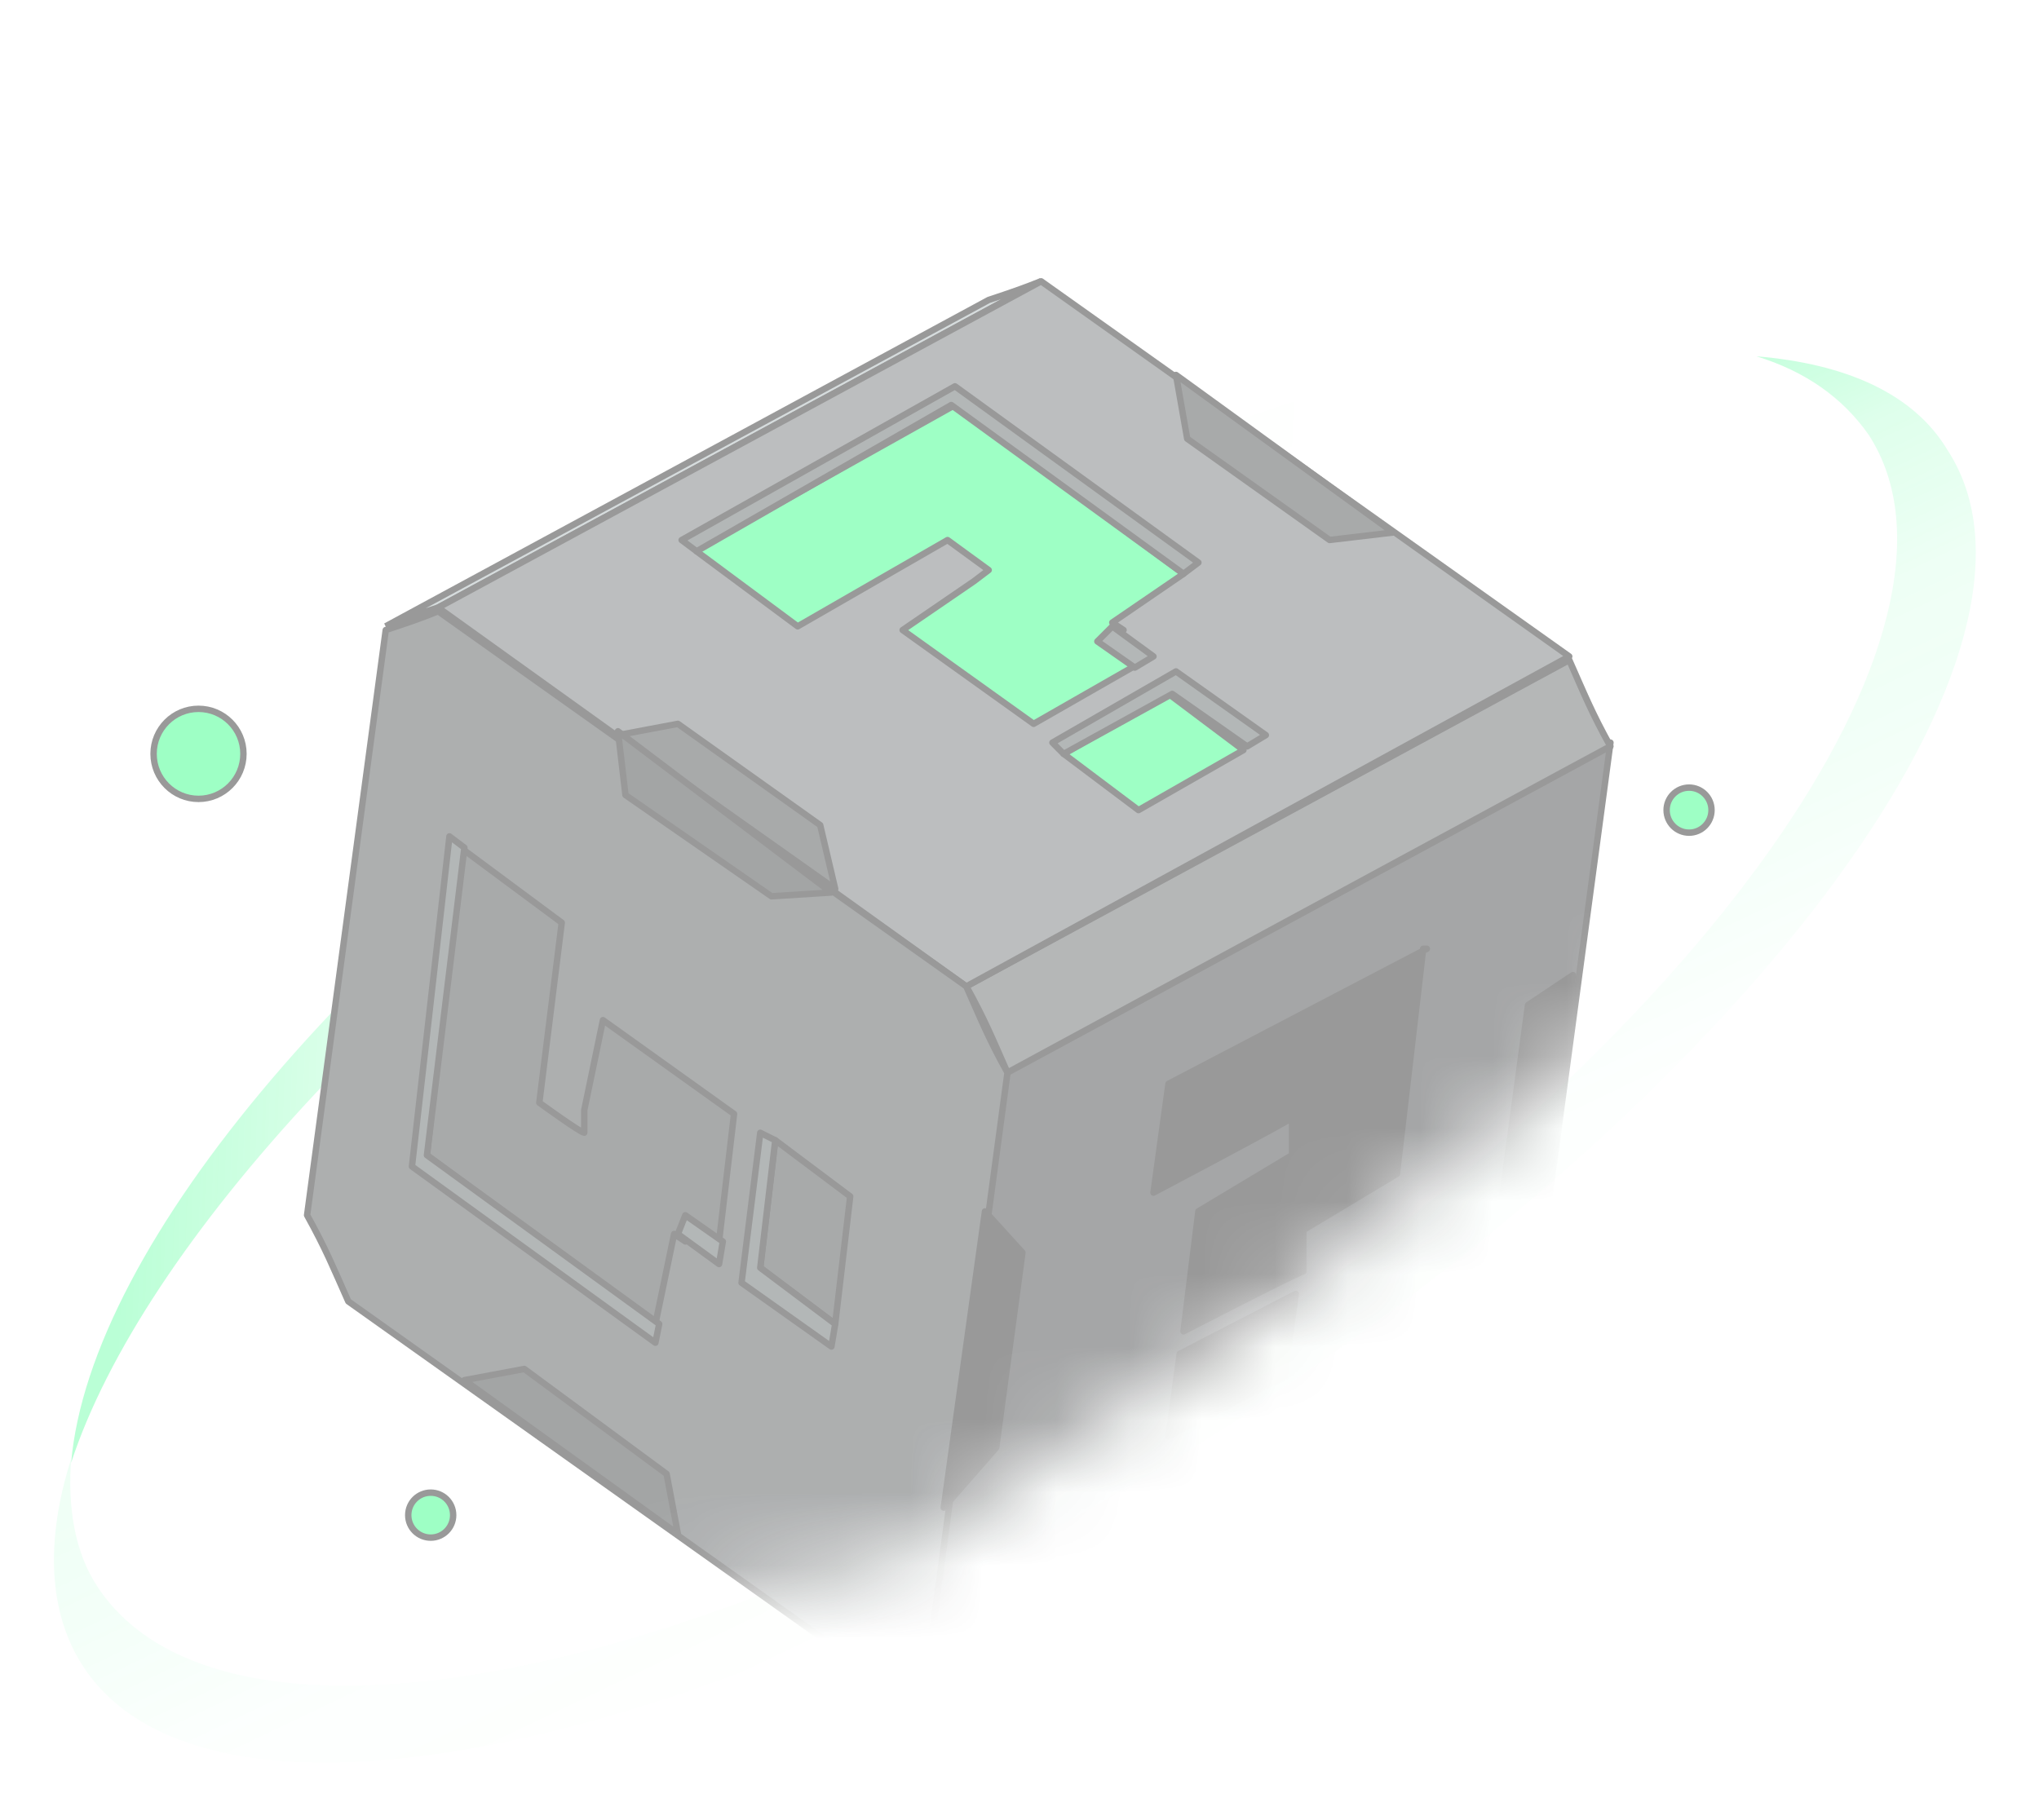 <svg width="28" height="25" viewBox="0 0 28 25" fill="none" xmlns="http://www.w3.org/2000/svg">
<g opacity="0.4">
<g opacity="0.7">
<path d="M24.172 4.946C21.034 4.637 15.892 6.388 10.8 9.685C5.657 13.034 1.954 17.104 0.977 20.091C1.234 17.104 4.937 12.673 10.389 9.119C15.789 5.616 21.291 4.019 24.12 4.946H24.172Z" fill="url(#paint0_linear_13415_15268)"/>
</g>
<g opacity="0.7">
<path d="M17.126 19.421C10.029 24.006 2.88 25.603 1.131 22.872C0.669 22.151 0.617 21.172 0.977 20.039C0.926 20.709 1.029 21.327 1.337 21.791C3.086 24.469 9.926 23.078 16.612 18.7C23.349 14.321 27.36 8.603 25.663 5.975C25.303 5.46 24.789 5.1 24.12 4.894C25.355 4.997 26.28 5.409 26.743 6.181C28.492 8.86 24.172 14.784 17.075 19.421H17.126Z" fill="url(#paint1_linear_13415_15268)"/>
</g>
<mask id="mask0_13415_15268" style="mask-type:luminance" maskUnits="userSpaceOnUse" x="0" y="0" width="27" height="23">
<path d="M25.715 6.027C25.715 6.027 29.572 10.767 12.24 21.482C0.566 24.109 0 19.318 0 19.318L1.234 1.185L13.989 0L25.715 5.976" fill="white"/>
</mask>
<g mask="url(#mask0_13415_15268)">
<path d="M5.297 8.602L13.577 4.12C13.886 4.017 14.04 3.965 14.297 3.862L6.017 8.344C5.709 8.447 5.555 8.499 5.297 8.602Z" fill="#98A8AB"/>
<mask id="mask1_13415_15268" style="mask-type:luminance" maskUnits="userSpaceOnUse" x="5" y="3" width="10" height="6">
<path d="M5.297 8.602L13.577 4.12C13.886 4.017 14.04 3.965 14.297 3.862L6.017 8.344C5.709 8.447 5.555 8.499 5.297 8.602Z" fill="white"/>
</mask>
<g mask="url(#mask1_13415_15268)">
<path d="M5.297 8.602L13.577 4.12C13.886 4.017 14.04 3.965 14.297 3.862L6.017 8.344C5.709 8.447 5.555 8.499 5.297 8.602Z" fill="#98A8AB" stroke="black" stroke-width="0.088" stroke-miterlimit="10"/>
</g>
<path d="M5.297 8.602L13.577 4.12C13.886 4.017 14.04 3.965 14.297 3.862L6.017 8.344C5.709 8.447 5.555 8.499 5.297 8.602Z" stroke="black" stroke-width="0.088" stroke-miterlimit="10"/>
<path d="M13.783 14.682L22.115 10.2L21.035 18.237L12.755 22.718L13.783 14.682Z" fill="#1D2022" stroke="black" stroke-width="0.088" stroke-linecap="round" stroke-linejoin="round"/>
<path d="M13.269 13.548L21.549 9.066C21.754 9.53 21.857 9.788 22.114 10.251L13.834 14.733C13.629 14.27 13.526 14.012 13.269 13.548Z" fill="#454A4C"/>
<mask id="mask2_13415_15268" style="mask-type:luminance" maskUnits="userSpaceOnUse" x="13" y="9" width="10" height="6">
<path d="M13.269 13.546L21.549 9.064C21.754 9.528 21.857 9.786 22.114 10.249L13.834 14.731C13.629 14.268 13.526 14.01 13.269 13.546Z" fill="white"/>
</mask>
<g mask="url(#mask2_13415_15268)">
<path d="M13.269 13.546L21.549 9.064C21.754 9.528 21.857 9.786 22.114 10.249L13.834 14.731C13.629 14.268 13.526 14.01 13.269 13.546Z" fill="#454A4C" stroke="black" stroke-width="0.088" stroke-linecap="round" stroke-linejoin="round"/>
</g>
<path d="M13.269 13.548L21.549 9.066C21.754 9.53 21.857 9.788 22.114 10.251L13.834 14.733C13.629 14.27 13.526 14.012 13.269 13.548Z" stroke="black" stroke-width="0.088" stroke-linecap="round" stroke-linejoin="round"/>
<path d="M6.017 8.346L14.297 3.864L21.549 9.016L13.269 13.549L6.017 8.346Z" fill="#575D60" stroke="black" stroke-width="0.088" stroke-linecap="round" stroke-linejoin="round"/>
<path d="M13.269 13.548C13.475 14.012 13.577 14.269 13.835 14.733L12.755 22.769C12.446 22.872 12.292 22.924 12.034 23.027L4.783 17.875C4.577 17.412 4.474 17.154 4.217 16.691L5.297 8.654C5.606 8.551 5.76 8.5 6.017 8.396L13.269 13.548Z" fill="#313638" stroke="black" stroke-width="0.088" stroke-linecap="round" stroke-linejoin="round"/>
<path d="M14.606 10.354L15.634 11.127L17.075 10.303L16.046 9.53L14.606 10.354ZM9.566 7.573L10.954 8.603L13.012 7.418L13.577 7.83L13.372 7.985L12.395 8.654L14.194 9.942L15.634 9.118L15.223 8.809L15.429 8.654L15.274 8.551L16.252 7.882L13.114 5.563L9.617 7.521L9.566 7.573Z" fill="#0CFF6E" stroke="black" stroke-width="0.088" stroke-linecap="round" stroke-linejoin="round"/>
<path d="M16.149 9.222L17.383 10.097L17.126 10.252L16.097 9.531L14.606 10.355L14.452 10.2L16.149 9.222Z" fill="#424B4C" stroke="black" stroke-width="0.088" stroke-linecap="round" stroke-linejoin="round"/>
<path d="M15.275 8.604L15.84 9.016L15.583 9.17L15.069 8.81L15.275 8.604Z" fill="#424B4C" stroke="black" stroke-width="0.088" stroke-linecap="round" stroke-linejoin="round"/>
<path d="M13.114 5.306L16.457 7.727L16.252 7.881L13.063 5.563L9.566 7.572L9.36 7.418L13.114 5.306Z" fill="#424B4C" stroke="black" stroke-width="0.088" stroke-linecap="round" stroke-linejoin="round"/>
<path d="M10.44 17.412L11.469 18.185L11.675 16.433L10.646 15.661L10.44 17.412ZM5.863 15.867L9 18.185L9.257 16.949L9.412 17.052V16.743C9.463 16.743 9.874 17.052 9.874 17.052L10.08 15.3L8.28 14.012L8.023 15.249V15.558C7.972 15.558 7.406 15.146 7.406 15.146L7.714 12.673L6.326 11.643L5.863 15.867Z" fill="#262A2B" stroke="black" stroke-width="0.088" stroke-linecap="round" stroke-linejoin="round"/>
<path d="M10.183 17.619L11.417 18.495L11.469 18.186L10.44 17.413L10.646 15.662L10.44 15.559L10.183 17.619Z" fill="#424B4C" stroke="black" stroke-width="0.088" stroke-linecap="round" stroke-linejoin="round"/>
<path d="M9.309 16.95L9.874 17.362L9.926 17.053L9.411 16.692L9.309 16.95Z" fill="#424B4C" stroke="black" stroke-width="0.088" stroke-linecap="round" stroke-linejoin="round"/>
<path d="M5.657 16.022L9 18.443L9.052 18.185L5.863 15.867L6.377 11.643L6.172 11.488L5.657 16.022Z" fill="#424B4C" stroke="black" stroke-width="0.088" stroke-linecap="round" stroke-linejoin="round"/>
<path d="M19.543 13.032L19.183 16.123L17.897 16.896V17.463C17.846 17.463 16.252 18.287 16.252 18.287L16.457 16.638L17.743 15.866V15.35C17.794 15.35 15.84 16.381 15.84 16.381L16.046 14.887L19.594 13.032H19.543ZM17.794 17.772L17.64 18.905L16.046 19.729L16.2 18.596L17.794 17.772Z" fill="black" stroke="black" stroke-width="0.088" stroke-linecap="round" stroke-linejoin="round"/>
<path d="M8.486 10.097L9.309 9.942L11.263 11.333L11.469 12.209L8.486 10.097Z" fill="#262A2B" stroke="black" stroke-width="0.088" stroke-linecap="round" stroke-linejoin="round"/>
<path d="M8.486 10.044L8.589 10.92L10.594 12.311L11.417 12.259L8.486 10.044Z" fill="#191D1E" stroke="black" stroke-width="0.088" stroke-linecap="round" stroke-linejoin="round"/>
<path d="M6.377 18.957L7.2 18.803L9.154 20.245L9.309 21.069L6.377 18.957Z" fill="#191D1E" stroke="black" stroke-width="0.088" stroke-linecap="round" stroke-linejoin="round"/>
<path d="M13.526 16.639L14.04 17.205L13.68 19.884L12.96 20.708L13.526 16.639Z" fill="black" stroke="black" stroke-width="0.088" stroke-linecap="round" stroke-linejoin="round"/>
<path d="M21.6 13.393L20.983 13.805L20.623 16.483L21.137 17.462L21.6 13.393Z" fill="black" stroke="black" stroke-width="0.088" stroke-linecap="round" stroke-linejoin="round"/>
<path d="M16.149 5.15L16.303 6.026L18.258 7.417L19.132 7.314L16.149 5.15Z" fill="#262A2B" stroke="black" stroke-width="0.088" stroke-linecap="round" stroke-linejoin="round"/>
<path d="M2.726 10.973C3.067 10.973 3.343 10.696 3.343 10.354C3.343 10.013 3.067 9.736 2.726 9.736C2.385 9.736 2.109 10.013 2.109 10.354C2.109 10.696 2.385 10.973 2.726 10.973Z" fill="#0CFF6E" stroke="black" stroke-width="0.088" stroke-linecap="round" stroke-linejoin="round"/>
<path d="M5.915 21.12C6.085 21.12 6.223 20.982 6.223 20.811C6.223 20.64 6.085 20.502 5.915 20.502C5.744 20.502 5.606 20.64 5.606 20.811C5.606 20.982 5.744 21.12 5.915 21.12Z" fill="#0CFF6E" stroke="black" stroke-width="0.088" stroke-linecap="round" stroke-linejoin="round"/>
<path d="M23.195 11.437C23.365 11.437 23.503 11.298 23.503 11.127C23.503 10.957 23.365 10.818 23.195 10.818C23.024 10.818 22.886 10.957 22.886 11.127C22.886 11.298 23.024 11.437 23.195 11.437Z" fill="#0CFF6E" stroke="black" stroke-width="0.088" stroke-linecap="round" stroke-linejoin="round"/>
</g>
</g>
<defs>
<linearGradient id="paint0_linear_13415_15268" x1="33.059" y1="12.964" x2="1.862" y2="11.849" gradientUnits="userSpaceOnUse">
<stop offset="0.2" stop-color="#0CFF6E" stop-opacity="0"/>
<stop offset="0.3" stop-color="#0CFF6E" stop-opacity="0"/>
<stop offset="0.4" stop-color="#0CFF6E" stop-opacity="0"/>
<stop offset="0.5" stop-color="#0CFF6E" stop-opacity="0.01"/>
<stop offset="0.6" stop-color="#0CFF6E" stop-opacity="0.04"/>
<stop offset="0.7" stop-color="#0CFF6E" stop-opacity="0.16"/>
<stop offset="0.8" stop-color="#0CFF6E" stop-opacity="0.25"/>
<stop offset="0.9" stop-color="#0CFF6E" stop-opacity="0.49"/>
<stop offset="1" stop-color="#0CFF6E"/>
</linearGradient>
<linearGradient id="paint1_linear_13415_15268" x1="21.679" y1="29.645" x2="12.189" y2="9.752" gradientUnits="userSpaceOnUse">
<stop offset="0.2" stop-color="#0CFF6E" stop-opacity="0"/>
<stop offset="0.3" stop-color="#0CFF6E" stop-opacity="0"/>
<stop offset="0.4" stop-color="#0CFF6E" stop-opacity="0"/>
<stop offset="0.5" stop-color="#0CFF6E" stop-opacity="0.01"/>
<stop offset="0.6" stop-color="#0CFF6E" stop-opacity="0.04"/>
<stop offset="0.7" stop-color="#0CFF6E" stop-opacity="0.16"/>
<stop offset="0.8" stop-color="#0CFF6E" stop-opacity="0.25"/>
<stop offset="0.9" stop-color="#0CFF6E" stop-opacity="0.49"/>
<stop offset="1" stop-color="#0CFF6E"/>
</linearGradient>
</defs>
</svg>

